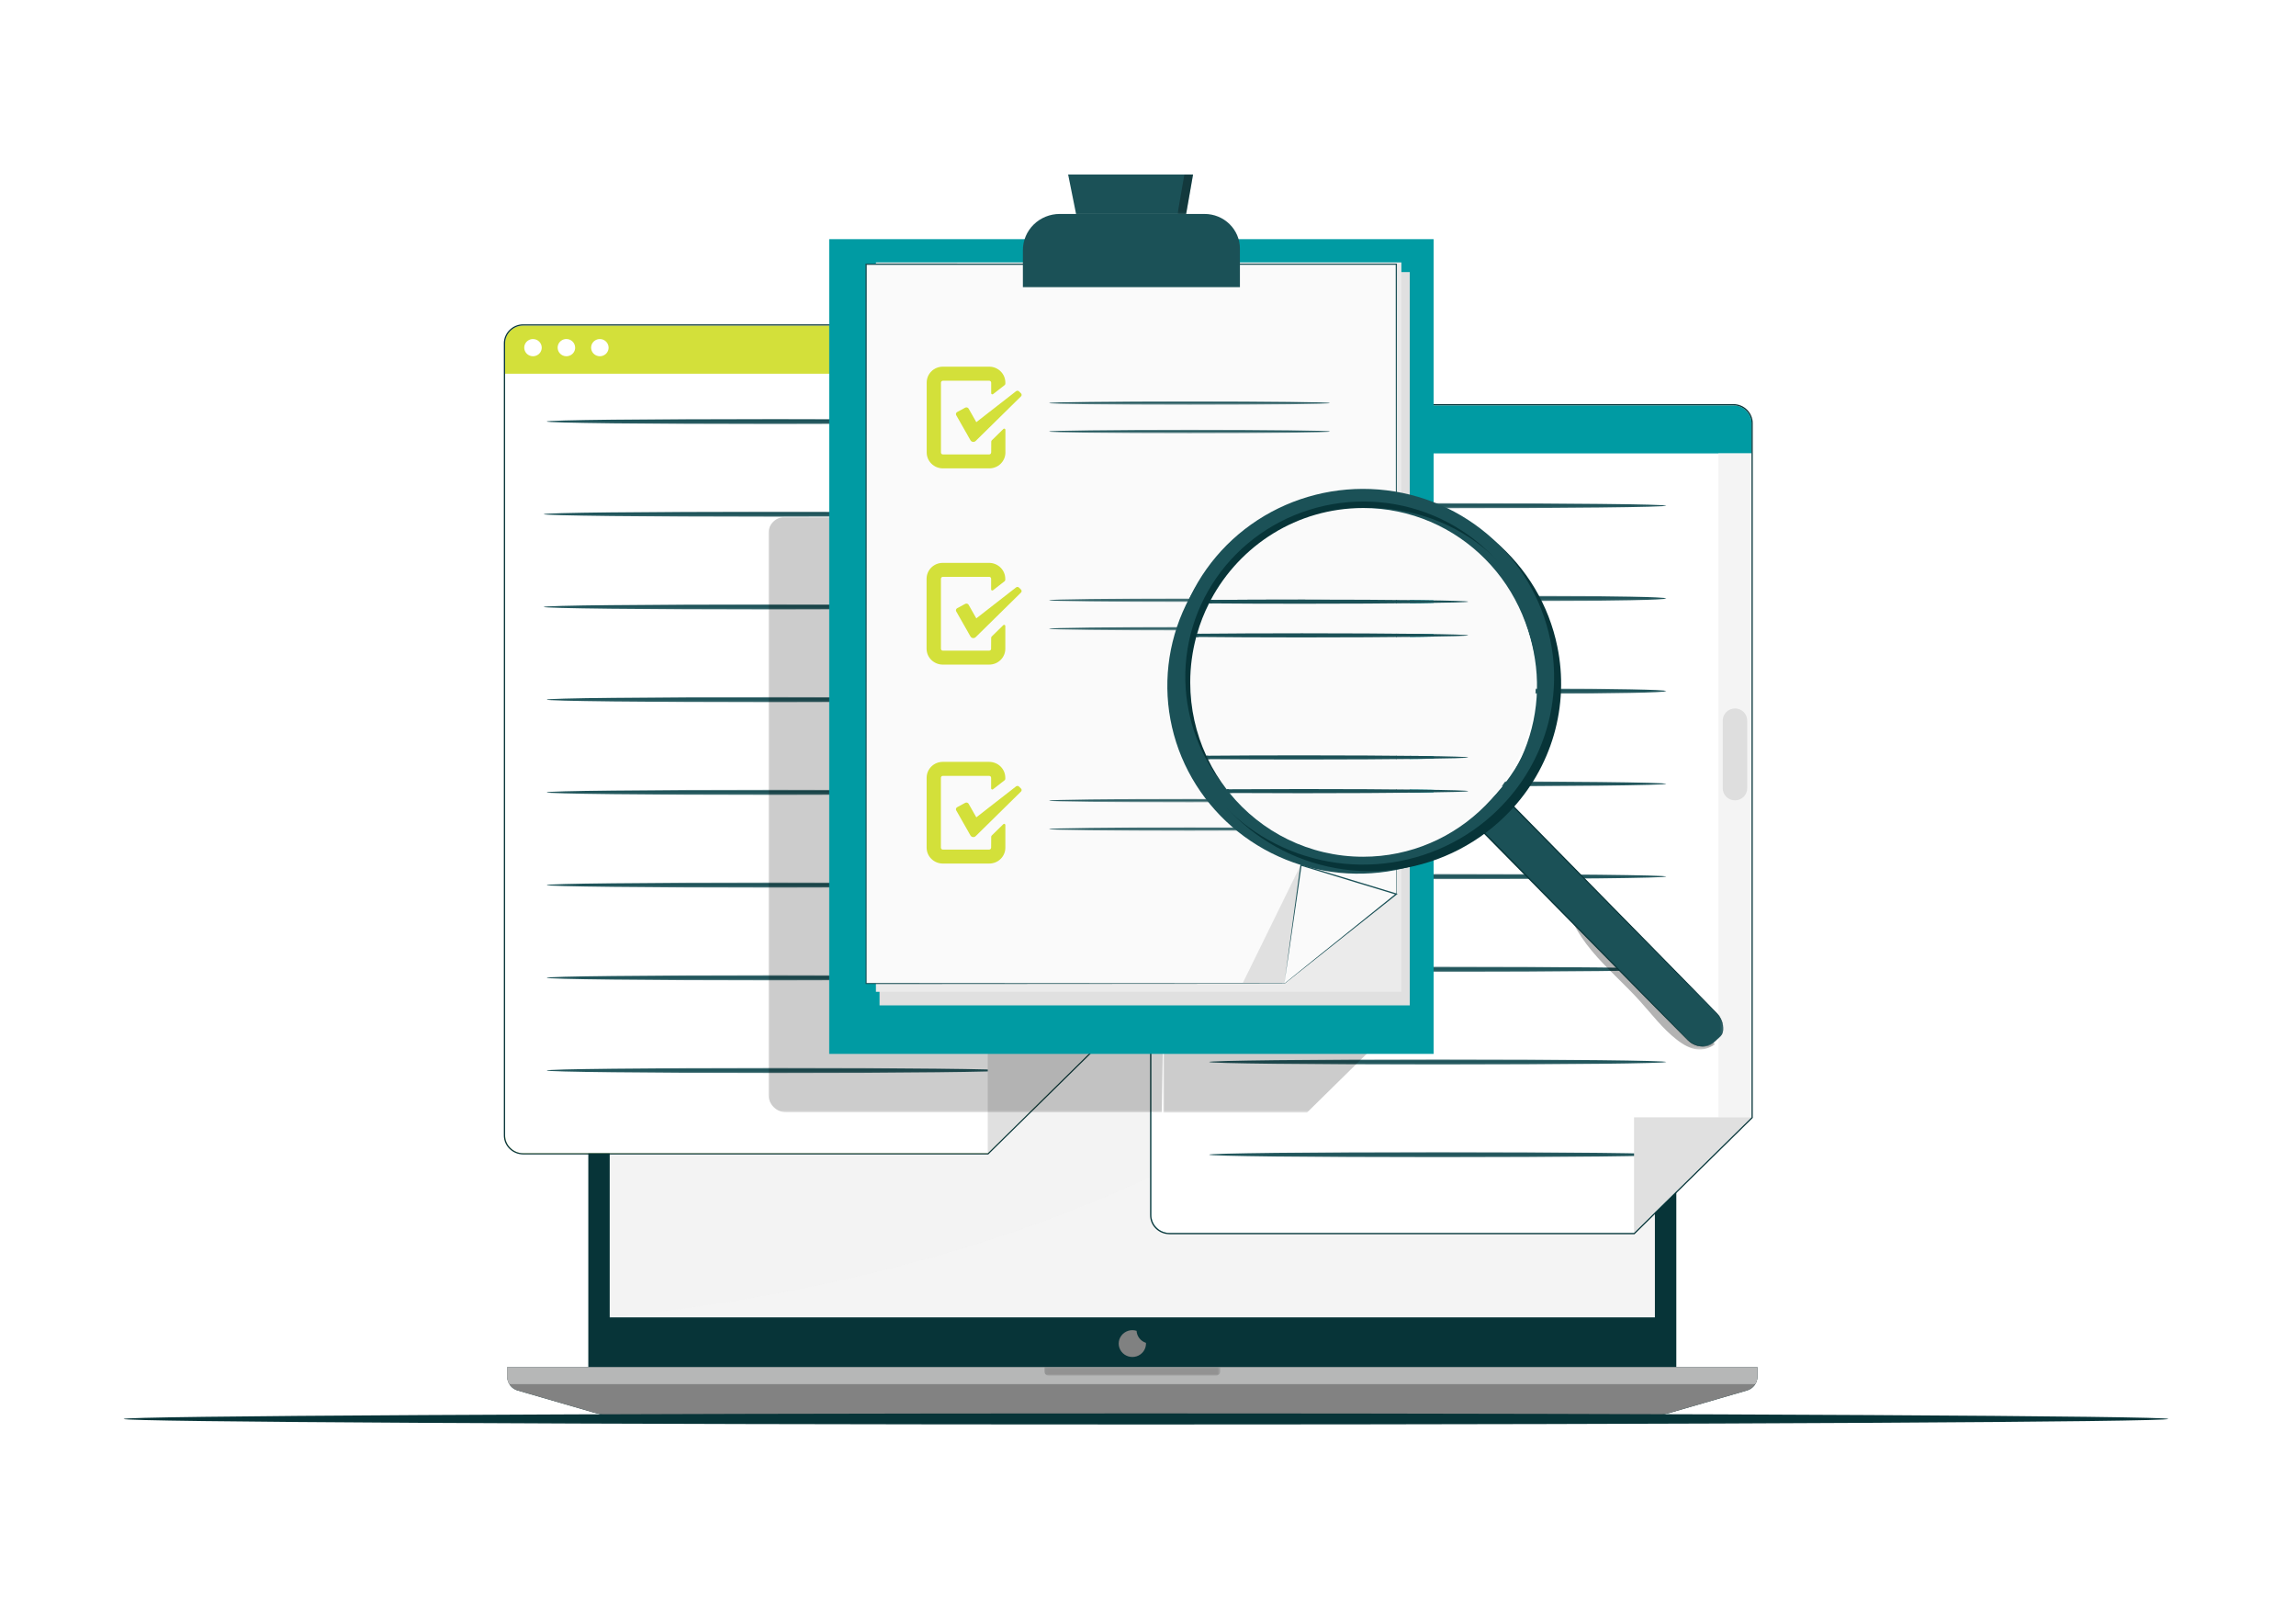 <?xml version="1.0" encoding="UTF-8"?><svg xmlns="http://www.w3.org/2000/svg" xmlns:xlink="http://www.w3.org/1999/xlink" id="Layer_1" viewBox="0 0 841.89 595.28"><defs><style>.cls-1{fill:#dedede;}.cls-1,.cls-2,.cls-3,.cls-4,.cls-5,.cls-6,.cls-7,.cls-8,.cls-9,.cls-10,.cls-11,.cls-12,.cls-13,.cls-14,.cls-15,.cls-16,.cls-17,.cls-18,.cls-19{stroke-width:0px;}.cls-2{fill:#d3e03a;}.cls-20{mask:url(#mask-22);}.cls-21{mask:url(#mask-23);}.cls-22{mask:url(#mask-24);}.cls-23{mask:url(#mask-25);}.cls-24{mask:url(#mask-15);}.cls-25{mask:url(#mask-17);}.cls-26{mask:url(#mask-18);}.cls-27{mask:url(#mask-14);}.cls-28{mask:url(#mask-13);}.cls-29{mask:url(#mask-19);}.cls-30{mask:url(#mask-12);}.cls-31{mask:url(#mask-20);}.cls-32{mask:url(#mask-21);}.cls-33{mask:url(#mask-11);}.cls-34{mask:url(#mask-16);}.cls-35{mask:url(#mask-10);}.cls-36{mask:url(#mask-27);}.cls-37{mask:url(#mask-28);}.cls-38{mask:url(#mask-29);}.cls-39{mask:url(#mask-26);}.cls-3{fill:#ebebeb;}.cls-4{fill:#1b5157;}.cls-40{mask:url(#mask);}.cls-5{fill:#fafafa;}.cls-6{fill:#e0e0e0;}.cls-7{fill:#073438;}.cls-8{fill:#f4f4f4;}.cls-9{fill:#b6b7b7;}.cls-10{fill:#000;}.cls-11{fill:#6ab8c0;}.cls-12{filter:url(#drop-shadow-1);}.cls-12,.cls-13{fill:#009ba3;}.cls-13{filter:url(#drop-shadow-3);}.cls-14{fill:#d3e03a;filter:url(#drop-shadow-2);}.cls-15{fill:#808181;}.cls-16{fill:#f2f2f2;}.cls-41{opacity:.2;}.cls-42{opacity:.3;}.cls-43{opacity:.7;}.cls-17{fill:#828282;}.cls-18{fill:#073438;}.cls-19{fill:#fff;}.cls-44{mask:url(#mask-3);}.cls-45{mask:url(#mask-2);}.cls-46{mask:url(#mask-5);}.cls-47{mask:url(#mask-4);}.cls-48{mask:url(#mask-1);}.cls-49{mask:url(#mask-7);}.cls-50{mask:url(#mask-6);}.cls-51{mask:url(#mask-8);}.cls-52{mask:url(#mask-9);}</style><mask id="mask" x="416.74" y="231.26" width="5.76" height="5.66" maskUnits="userSpaceOnUse"><g id="mask19_0_1"><path class="cls-19" d="M422.5,231.26h-5.75v5.66h5.75v-5.66Z"/></g></mask><mask id="mask-1" x="382.91" y="501.23" width="64.53" height="3.09" maskUnits="userSpaceOnUse"><g id="mask20_0_1"><path class="cls-19" d="M447.45,501.23h-64.51v3.09h64.51v-3.09Z"/></g></mask><mask id="mask-2" x="223.57" y="242.06" width="383.24" height="240.91" maskUnits="userSpaceOnUse"><g id="mask21_0_1"><path class="cls-19" d="M606.82,242.06H223.57v240.91h383.24v-240.91Z"/></g></mask><filter id="drop-shadow-1" filterUnits="userSpaceOnUse"/><mask id="mask-3" x="443.28" y="286.4" width="167.76" height="1.94" maskUnits="userSpaceOnUse"><g id="mask22_0_1"><path class="cls-19" d="M611.03,286.4h-167.75v1.94h167.75v-1.94Z"/></g></mask><mask id="mask-4" x="443.28" y="354.38" width="167.76" height="1.94" maskUnits="userSpaceOnUse"><g id="mask23_0_1"><path class="cls-19" d="M611.03,354.38h-167.75v1.94h167.75v-1.94Z"/></g></mask><mask id="mask-5" x="443.28" y="388.37" width="167.76" height="1.94" maskUnits="userSpaceOnUse"><g id="mask24_0_1"><path class="cls-19" d="M611.03,388.37h-167.75v1.94h167.75v-1.94Z"/></g></mask><mask id="mask-6" x="443.28" y="422.36" width="167.76" height="1.94" maskUnits="userSpaceOnUse"><g id="mask25_0_1"><path class="cls-19" d="M611.03,422.36h-167.75v1.94h167.75v-1.94Z"/></g></mask><mask id="mask-7" x="443.28" y="320.39" width="167.76" height="1.94" maskUnits="userSpaceOnUse"><g id="mask26_0_1"><path class="cls-19" d="M611.03,320.39h-167.75v1.94h167.75v-1.94Z"/></g></mask><mask id="mask-8" x="443.28" y="184.43" width="167.76" height="1.94" maskUnits="userSpaceOnUse"><g id="mask27_0_1"><path class="cls-19" d="M611.03,184.43h-167.75v1.94h167.75v-1.94Z"/></g></mask><mask id="mask-9" x="519.65" y="218.42" width="91.38" height="1.94" maskUnits="userSpaceOnUse"><g id="mask28_0_1"><path class="cls-19" d="M611.03,218.42h-91.38v1.94h91.38v-1.94Z"/></g></mask><mask id="mask-10" x="519.65" y="252.41" width="91.38" height="1.94" maskUnits="userSpaceOnUse"><g id="mask29_0_1"><path class="cls-19" d="M611.03,252.41h-91.38v1.94h91.38v-1.94Z"/></g></mask><filter id="drop-shadow-2" filterUnits="userSpaceOnUse"/><mask id="mask-11" x="200.38" y="255.53" width="167.75" height="1.94" maskUnits="userSpaceOnUse"><g id="mask31_0_1"><path class="cls-19" d="M368.13,255.53h-167.75v1.94h167.75v-1.94Z"/></g></mask><mask id="mask-12" x="200.37" y="323.51" width="167.76" height="1.94" maskUnits="userSpaceOnUse"><g id="mask32_0_1"><path class="cls-19" d="M368.13,323.51h-167.75v1.94h167.75v-1.94Z"/></g></mask><mask id="mask-13" x="200.37" y="357.5" width="167.76" height="1.94" maskUnits="userSpaceOnUse"><g id="mask33_0_1"><path class="cls-19" d="M368.13,357.5h-167.75v1.94h167.75v-1.94Z"/></g></mask><mask id="mask-14" x="200.37" y="391.49" width="167.76" height="1.94" maskUnits="userSpaceOnUse"><g id="mask34_0_1"><path class="cls-19" d="M368.13,391.49h-167.75v1.94h167.75v-1.94Z"/></g></mask><mask id="mask-15" x="200.37" y="289.52" width="167.76" height="1.94" maskUnits="userSpaceOnUse"><g id="mask35_0_1"><path class="cls-19" d="M368.13,289.52h-167.75v1.94h167.75v-1.94Z"/></g></mask><mask id="mask-16" x="200.37" y="153.56" width="167.76" height="1.94" maskUnits="userSpaceOnUse"><g id="mask36_0_1"><path class="cls-19" d="M368.13,153.56h-167.75v1.94h167.75v-1.94Z"/></g></mask><mask id="mask-17" x="199.25" y="187.54" width="168.89" height="1.95" maskUnits="userSpaceOnUse"><g id="mask37_0_1"><path class="cls-19" d="M368.12,187.55h-168.87v1.94h168.87v-1.94Z"/></g></mask><mask id="mask-18" x="199.25" y="221.54" width="168.89" height="1.94" maskUnits="userSpaceOnUse"><g id="mask38_0_1"><path class="cls-19" d="M368.12,221.54h-168.87v1.94h168.87v-1.94Z"/></g></mask><mask id="mask-19" x="426.54" y="165.57" width="85.22" height="242.32" maskUnits="userSpaceOnUse"><g id="mask30_0_1"><path class="cls-19" d="M511.76,165.57h-85.22v242.31h85.22v-242.31Z"/></g></mask><mask id="mask-20" x="281.78" y="189.55" width="147.78" height="218.27" maskUnits="userSpaceOnUse"><g id="mask39_0_1"><path class="cls-19" d="M429.56,189.57h-147.77v218.25h147.77v-218.25Z"/></g></mask><filter id="drop-shadow-3" filterUnits="userSpaceOnUse"/><mask id="mask-21" x="304.05" y="63.55" width="327.9" height="322.89" maskUnits="userSpaceOnUse"><g id="mask49_0_1"><path class="cls-19" d="M631.95,63.55h-327.9v322.89h327.9V63.55Z"/></g></mask><mask id="mask-22" x="384.62" y="292.87" width="103.08" height="1.29" maskUnits="userSpaceOnUse"><g id="mask50_0_1"><path class="cls-19" d="M487.7,292.87h-103.07v1.29h103.07v-1.29Z"/></g></mask><mask id="mask-23" x="384.62" y="303.32" width="103.08" height="1.29" maskUnits="userSpaceOnUse"><g id="mask51_0_1"><path class="cls-19" d="M487.7,303.32h-103.07v1.29h103.07v-1.29Z"/></g></mask><mask id="mask-24" x="384.62" y="219.42" width="103.08" height="1.29" maskUnits="userSpaceOnUse"><g id="mask52_0_1"><path class="cls-19" d="M487.7,219.42h-103.07v1.29h103.07v-1.29Z"/></g></mask><mask id="mask-25" x="384.62" y="229.86" width="103.08" height="1.29" maskUnits="userSpaceOnUse"><g id="mask53_0_1"><path class="cls-19" d="M487.7,229.86h-103.07v1.29h103.07v-1.29Z"/></g></mask><mask id="mask-26" x="431.77" y="63.97" width="5.71" height="14.47" maskUnits="userSpaceOnUse"><g id="mask54_0_1"><path class="cls-19" d="M437.47,63.97h-5.69v14.47h5.69v-14.47Z"/></g></mask><mask id="mask-27" x="384.62" y="147.12" width="103.08" height="1.29" maskUnits="userSpaceOnUse"><g id="mask55_0_1"><path class="cls-19" d="M487.7,147.12h-103.07v1.29h103.07v-1.29Z"/></g></mask><mask id="mask-28" x="384.62" y="157.55" width="103.08" height="1.3" maskUnits="userSpaceOnUse"><g id="mask56_0_1"><path class="cls-19" d="M487.7,157.56h-103.07v1.29h103.07v-1.29Z"/></g></mask><mask id="mask-29" x="573.43" y="326.09" width="55.49" height="58.69" maskUnits="userSpaceOnUse"><g id="mask57_0_1"><path class="cls-19" d="M628.92,326.09h-55.48v58.69h55.48v-58.69Z"/></g></mask></defs><path class="cls-18" d="M614.67,505.07H215.72V232.48c0-1.01.2-2.02.6-2.95.39-.94.97-1.79,1.7-2.5.73-.72,1.59-1.29,2.55-1.67s1.97-.59,3-.59h383.25c2.08,0,4.08.81,5.55,2.26,1.47,1.45,2.3,3.41,2.3,5.46v272.58Z"/><path class="cls-8" d="M606.82,242.06H223.57v240.91h383.24v-240.91Z"/><g class="cls-41"><g class="cls-40"><path class="cls-19" d="M422.51,234.09c0,.56-.17,1.11-.48,1.57-.32.47-.77.83-1.29,1.04-.53.21-1.11.27-1.66.16-.56-.11-1.07-.38-1.47-.78-.4-.4-.68-.9-.79-1.45-.11-.55-.05-1.12.16-1.64.22-.52.59-.96,1.06-1.27.47-.31,1.03-.48,1.6-.48.77,0,1.5.3,2.04.83.54.53.84,1.25.84,2Z"/></g></g><path class="cls-15" d="M416.75,487.9c-1.01-.32-2.09-.33-3.09,0-1,.32-1.88.95-2.5,1.79-.62.84-.96,1.85-.96,2.89s.34,2.05.96,2.89c.62.84,1.5,1.46,2.51,1.78,1.01.32,2.09.32,3.09,0,1.01-.32,1.88-.95,2.5-1.79.62-.84.95-1.85.95-2.89,0-.09-.02-.18-.03-.27-.96-.31-1.79-.89-2.4-1.68-.61-.78-.97-1.73-1.02-2.71"/><path class="cls-18" d="M644.4,501.23v3.55c0,1.12-.38,2.21-1.07,3.1-.68.9-1.64,1.55-2.73,1.88l-27.79,8.07c-3.45,1.01-7.03,1.52-10.63,1.52H228.2c-3.59,0-7.17-.51-10.61-1.52l-27.79-8.06c-1.09-.32-2.05-.98-2.73-1.88-.68-.9-1.06-1.98-1.06-3.1v-3.55h458.41Z"/><path class="cls-17" d="M644.4,501.23v3.55c0,1.12-.38,2.21-1.07,3.1-.68.9-1.64,1.55-2.73,1.88l-27.79,8.07c-3.45,1.01-7.03,1.52-10.63,1.52H228.2c-3.59,0-7.17-.51-10.61-1.52l-27.79-8.06c-1.09-.32-2.05-.98-2.73-1.88-.68-.9-1.06-1.98-1.06-3.1v-3.55h458.41Z"/><path class="cls-9" d="M644.4,501.23v3.55c0,.94-.26,1.86-.75,2.66H186.73c-.49-.8-.75-1.72-.75-2.66v-3.55h458.42Z"/><g class="cls-41"><g class="cls-48"><path class="cls-10" d="M447.43,501.23v1.56c0,.2-.04.4-.12.59-.08.19-.19.35-.34.5-.15.14-.32.26-.51.33-.19.08-.39.12-.6.12h-61.37c-.42,0-.82-.16-1.11-.45-.3-.29-.47-.68-.47-1.09v-1.56h64.52Z"/></g></g><g class="cls-43"><g class="cls-45"><path class="cls-16" d="M606.82,242.06s-52.99,206.91-383.24,240.91v-240.91h383.24Z"/></g></g><path class="cls-12" d="M642.26,155.14v254.51l-43.09,42.38h-170.35c-1.76,0-3.45-.69-4.7-1.91-1.25-1.22-1.95-2.89-1.95-4.62V155.14c0-1.73.7-3.39,1.95-4.62,1.25-1.23,2.94-1.91,4.7-1.91h206.79c1.76,0,3.45.69,4.69,1.92,1.25,1.22,1.95,2.88,1.95,4.61"/><path class="cls-19" d="M642.26,166.22v243.41l-43.09,42.38h-170.35c-1.76,0-3.45-.69-4.7-1.91-1.25-1.22-1.95-2.89-1.95-4.62V166.22h220.09Z"/><path class="cls-1" d="M462.3,156.68c0,.62-.19,1.23-.54,1.75-.35.52-.85.92-1.44,1.16-.59.24-1.23.3-1.85.18-.62-.12-1.19-.42-1.64-.86-.45-.44-.75-1-.88-1.62-.12-.61-.06-1.25.18-1.82.24-.58.65-1.07,1.18-1.42.53-.35,1.15-.53,1.78-.53.85,0,1.67.33,2.27.93.6.59.94,1.4.94,2.23Z"/><path class="cls-1" d="M450.04,156.68c0,.62-.19,1.24-.54,1.75-.35.52-.85.92-1.44,1.16-.59.24-1.23.3-1.86.18-.62-.12-1.19-.42-1.64-.86-.45-.44-.76-1-.88-1.62-.12-.61-.06-1.25.18-1.83.24-.58.65-1.07,1.18-1.42.53-.35,1.15-.53,1.78-.53.85,0,1.67.33,2.27.93.6.59.94,1.4.94,2.23Z"/><path class="cls-1" d="M437.78,156.68c0,.62-.19,1.23-.54,1.75-.35.52-.85.92-1.44,1.16-.59.24-1.23.3-1.85.18-.62-.12-1.19-.42-1.64-.86-.45-.44-.75-1-.88-1.62-.12-.61-.06-1.25.18-1.82.24-.58.65-1.07,1.18-1.42.53-.35,1.15-.53,1.78-.53.85,0,1.67.33,2.27.93.6.59.94,1.4.94,2.23Z"/><path class="cls-8" d="M642.26,166.24h-12.17v243.39h12.17v-243.39Z"/><path class="cls-1" d="M636.18,293.42c-1.19,0-2.33-.46-3.17-1.29-.84-.83-1.31-1.95-1.31-3.12v-24.86c0-1.17.47-2.29,1.31-3.12.84-.83,1.98-1.29,3.17-1.29s2.33.46,3.17,1.29c.84.83,1.31,1.95,1.31,3.12v24.86c0,1.17-.47,2.29-1.31,3.12-.84.83-1.98,1.29-3.17,1.29Z"/><path class="cls-11" d="M449.19,215.79c1.12-1.92,2.48-3.7,4.05-5.29h.22c2.4,1.44,4.96,2.59,7.64,3.42h.11l-.11.11c-.25.57-.48,1.15-.71,1.74h1.35c.18-.44.36-.88.56-1.31l.11-.11h.11c3.17.84,6.43,1.31,9.72,1.4h.11v.02h1.2v-.02h.11c3.28-.09,6.55-.56,9.72-1.4h.22v.11c.19.43.37.87.54,1.31h1.27c-.22-.59-.47-1.17-.72-1.74l-.11-.11h.11c2.67-.85,5.24-2,7.64-3.42h.22c1.55,1.6,2.89,3.38,4.01,5.29h1.23c-1.18-2.16-2.65-4.15-4.38-5.93l-.98-.97c-4.95-4.7-11.47-7.45-18.35-7.73h-2.51c-6.85.37-13.35,3.11-18.35,7.73l-.98.96c-1.72,1.78-3.19,3.77-4.38,5.93h1.32ZM476.28,202.56c5.68.72,10.98,3.16,15.19,6.98l.22.11-.22.11c-2.28,1.4-4.74,2.48-7.31,3.22h-.11v-.11c-1.9-3.85-4.57-7.29-7.86-10.1l-.32-.31.42.1ZM473.55,202.45h.22c3.86,2.81,6.97,6.49,9.06,10.74l.11.11h-.22c-3,.76-6.08,1.19-9.17,1.29v-12.14ZM472.02,202.34h.32v12.14h-.11c-3.1-.1-6.17-.53-9.17-1.29h-.22l.11-.11c2.09-4.25,5.2-7.93,9.06-10.74M454.32,209.54c4.18-3.86,9.5-6.31,15.19-6.98l.65-.11-.32.31c-3.32,2.78-6,6.22-7.86,10.1l-.11.11h-.11c-2.54-.83-4.99-1.91-7.31-3.22l-.22-.11.09-.1Z"/><path class="cls-11" d="M496.55,242.88c-1.11,1.89-2.45,3.64-4,5.21l-.11.11-.11-.11c-2.4-1.44-4.97-2.59-7.64-3.42h-.11l.11-.11c.24-.55.47-1.11.68-1.67h-1.46c-.17.41-.34.83-.53,1.24v.11h-.11c-2.89-.77-5.87-1.22-8.86-1.35h-2.16v.06h-.11c-3.28.09-6.55.56-9.72,1.4h-.11v-.11c-.2-.44-.39-.89-.57-1.34h-1.32c.22.57.45,1.12.69,1.67l.11.1h-.11c-2.67.86-5.23,2-7.64,3.42l-.11.11-.11-.11c-1.55-1.57-2.89-3.32-4-5.21h-1.32c1.17,2.13,2.63,4.1,4.33,5.86l.98.96c5.01,4.66,11.56,7.41,18.45,7.73h1.2c.22,0,.44-.11.77-.11h.54c6.85-.37,13.35-3.11,18.35-7.73l.98-.97c1.67-1.73,3.12-3.66,4.29-5.75h-1.29ZM469.4,256.05c-5.68-.72-10.98-3.16-15.19-6.98l-.11-.11.22-.11c2.27-1.4,4.74-2.48,7.31-3.22h.11v.11c1.9,3.85,4.57,7.29,7.86,10.09l.22.31-.43-.09ZM472.13,256.15h-.22c-3.86-2.81-6.97-6.49-9.06-10.74l-.11-.11h.22c3-.76,6.08-1.19,9.17-1.29v12.14ZM473.66,256.26h-.32v-12.14h.11c3.1.1,6.17.53,9.17,1.29h.22l-.11.11c-2.09,4.25-5.2,7.93-9.06,10.74M491.47,249.06c-4.18,3.86-9.5,6.31-15.19,6.98l-.44.11.32-.31c3.32-2.78,6-6.22,7.86-10.09v-.11h.11c2.54.83,4.99,1.91,7.31,3.22l.11.11-.09.09Z"/><path class="cls-11" d="M460.5,222.3h-3.55v14.15h3.55v-14.15Z"/><path class="cls-11" d="M468.98,236.76c-.9.02-1.8-.1-2.67-.34-.7-.2-1.34-.53-1.9-.99-.5-.42-.89-.95-1.12-1.56-.25-.65-.35-1.34-.32-2.03l3.27-.71c0,.56.15,1.11.42,1.6.24.4.6.71,1.03.9.46.2.96.3,1.46.29.39,0,.78-.05,1.16-.16.3-.09.57-.24.79-.45.09-.09.17-.19.22-.31.05-.12.08-.24.08-.37,0-.16-.03-.32-.1-.46-.07-.14-.17-.27-.3-.37-.32-.26-.69-.45-1.08-.57-.46-.16-.98-.31-1.56-.47s-1.25-.36-1.86-.57c-.59-.2-1.16-.46-1.69-.78-.5-.31-.92-.73-1.23-1.22-.33-.57-.49-1.21-.47-1.87-.03-.83.22-1.65.71-2.34.5-.66,1.18-1.17,1.96-1.47,1.91-.69,4.01-.67,5.9.07.84.34,1.55.92,2.05,1.66.5.8.7,1.75.57,2.68l-3.23.52c.02-.38-.02-.77-.13-1.14-.09-.31-.25-.6-.47-.84-.22-.23-.49-.41-.79-.52-.36-.13-.75-.19-1.14-.18-.38-.01-.76.05-1.12.17-.27.09-.5.25-.68.47-.15.2-.23.44-.23.69,0,.14.03.28.09.41.06.13.15.24.26.34.3.24.64.41,1,.53.44.15.95.31,1.55.46.6.15,1.27.36,1.9.57.62.2,1.21.47,1.76.81.53.33.97.77,1.29,1.3.35.61.52,1.31.49,2.02.03.85-.24,1.68-.75,2.36-.54.66-1.26,1.15-2.07,1.42-.98.33-2.01.49-3.04.47"/><path class="cls-11" d="M483.45,236.76c-.94.01-1.87-.15-2.75-.47-.79-.3-1.5-.78-2.07-1.39-.59-.66-1.03-1.45-1.29-2.29-.31-1.02-.47-2.09-.45-3.15-.05-1.44.24-2.86.84-4.17.51-1.04,1.33-1.9,2.35-2.46,1.08-.56,2.28-.84,3.5-.82.93-.01,1.86.14,2.74.46.79.3,1.49.77,2.06,1.38.6.67,1.04,1.45,1.3,2.31.32,1.04.47,2.12.45,3.21.02,1.1-.14,2.19-.47,3.24-.27.86-.73,1.65-1.34,2.32-.59.62-1.31,1.09-2.11,1.39-.88.32-1.8.47-2.74.46M483.59,233.91c.58.02,1.15-.15,1.62-.48.46-.38.79-.89.95-1.46.23-.8.34-1.63.32-2.46.03-.88-.09-1.75-.34-2.6-.17-.6-.52-1.15-1-1.56-.48-.36-1.07-.55-1.67-.53-.58-.02-1.15.16-1.61.5-.47.39-.82.92-.98,1.51-.23.82-.34,1.66-.32,2.51,0,.67.05,1.34.19,1.99.1.51.29.99.57,1.43.23.36.56.65.95.85.41.2.87.29,1.33.28"/><g class="cls-44"><path class="cls-4" d="M611.03,287.37c0,.52-37.55.97-83.88.97s-83.88-.45-83.88-.97,37.55-.97,83.88-.97,83.88.44,83.88.97Z"/></g><g class="cls-47"><path class="cls-4" d="M611.03,355.35c0,.52-37.55.97-83.88.97s-83.88-.45-83.88-.97,37.55-.97,83.88-.97,83.88.44,83.88.97"/></g><g class="cls-46"><path class="cls-4" d="M611.03,389.34c0,.52-37.55.97-83.88.97s-83.88-.45-83.88-.97,37.55-.97,83.88-.97,83.88.44,83.88.97Z"/></g><g class="cls-50"><path class="cls-4" d="M611.03,423.33c0,.52-37.55.97-83.88.97s-83.88-.45-83.88-.97,37.55-.97,83.88-.97,83.88.44,83.88.97Z"/></g><g class="cls-49"><path class="cls-4" d="M611.03,321.36c0,.52-37.55.97-83.88.97s-83.88-.45-83.88-.97,37.55-.97,83.88-.97,83.88.44,83.88.97Z"/></g><g class="cls-51"><path class="cls-4" d="M611.03,185.4c0,.52-37.55.97-83.88.97s-83.88-.45-83.88-.97,37.55-.97,83.88-.97,83.88.44,83.88.97Z"/></g><g class="cls-52"><path class="cls-4" d="M611.03,219.4c0,.52-20.45.97-45.69.97s-45.69-.45-45.69-.97,20.45-.97,45.69-.97,45.69.44,45.69.97Z"/></g><g class="cls-35"><path class="cls-4" d="M611.03,253.37c0,.52-20.45.97-45.69.97s-45.69-.45-45.69-.97,20.45-.97,45.69-.97,45.69.44,45.69.97Z"/></g><path class="cls-6" d="M642.26,409.63l-43.09,42.38v-42.38h43.09Z"/><path class="cls-14" d="M405.29,125.9v254.51l-43.09,42.37h-170.35c-1.76,0-3.45-.69-4.7-1.91s-1.95-2.89-1.95-4.62V125.9c0-1.73.7-3.39,1.95-4.62,1.25-1.23,2.94-1.91,4.7-1.91h206.79c1.76,0,3.45.7,4.69,1.92,1.25,1.22,1.95,2.88,1.95,4.61"/><path class="cls-19" d="M405.29,137.02v243.39l-43.09,42.38h-170.34c-1.76,0-3.45-.69-4.7-1.91-1.25-1.22-1.95-2.89-1.95-4.62V137.02h220.08Z"/><path class="cls-19" d="M223.16,127.45c0,.62-.19,1.23-.54,1.75-.35.52-.85.92-1.44,1.16-.59.24-1.23.3-1.85.18-.62-.12-1.19-.42-1.64-.86-.45-.44-.75-1-.88-1.61-.12-.61-.06-1.25.18-1.82.24-.58.65-1.07,1.18-1.42.53-.35,1.15-.53,1.78-.53.85,0,1.67.33,2.27.93.6.59.94,1.4.94,2.23Z"/><path class="cls-19" d="M210.9,127.45c0,.62-.19,1.24-.54,1.75-.35.52-.85.92-1.44,1.16-.59.24-1.23.3-1.86.18-.62-.12-1.19-.42-1.64-.86-.45-.44-.75-1-.88-1.62-.12-.61-.06-1.25.18-1.82.24-.58.65-1.07,1.18-1.42.53-.35,1.15-.53,1.78-.53.85,0,1.67.33,2.27.93.6.59.94,1.4.94,2.23Z"/><path class="cls-19" d="M198.64,127.45c0,.62-.19,1.23-.54,1.75s-.85.92-1.44,1.16c-.59.24-1.23.3-1.85.18-.62-.12-1.19-.42-1.64-.86-.45-.44-.75-1-.88-1.61-.12-.61-.06-1.25.18-1.82.24-.58.65-1.07,1.18-1.42.53-.35,1.15-.53,1.78-.53.85,0,1.67.33,2.27.93.6.59.94,1.4.94,2.23Z"/><path class="cls-8" d="M405.28,137.02h-12.17v243.39h12.17v-243.39Z"/><path class="cls-1" d="M399.2,363.75c-1.19,0-2.33-.46-3.17-1.29-.84-.83-1.32-1.95-1.32-3.12v-24.86c0-1.17.47-2.29,1.32-3.12.84-.83,1.98-1.29,3.17-1.29s2.33.46,3.17,1.29c.84.83,1.31,1.95,1.31,3.12v24.86c0,1.17-.47,2.29-1.31,3.12-.84.83-1.98,1.29-3.17,1.29Z"/><g class="cls-33"><path class="cls-4" d="M368.13,256.5c0,.52-37.55.97-83.88.97s-83.87-.45-83.87-.97,37.55-.97,83.88-.97,83.87.44,83.87.97Z"/></g><g class="cls-30"><path class="cls-4" d="M368.13,324.48c0,.52-37.55.97-83.88.97s-83.88-.45-83.88-.97,37.55-.97,83.88-.97,83.88.44,83.88.97Z"/></g><g class="cls-28"><path class="cls-4" d="M368.13,358.47c0,.52-37.55.97-83.88.97s-83.88-.45-83.88-.97,37.55-.97,83.88-.97,83.88.44,83.88.97Z"/></g><g class="cls-27"><path class="cls-4" d="M368.13,392.46c0,.52-37.55.96-83.88.96s-83.88-.45-83.88-.96,37.55-.97,83.88-.97,83.88.43,83.88.97Z"/></g><g class="cls-24"><path class="cls-4" d="M368.13,290.49c0,.52-37.55.97-83.88.97s-83.88-.45-83.88-.97,37.55-.97,83.88-.97,83.88.44,83.88.97Z"/></g><g class="cls-34"><path class="cls-4" d="M368.12,154.53c0,.52-37.55.97-83.88.97s-83.88-.45-83.88-.97,37.55-.97,83.88-.97,83.88.44,83.88.97Z"/></g><g class="cls-25"><path class="cls-4" d="M368.14,188.51c0,.52-37.79.97-84.44.97s-84.43-.45-84.43-.97,37.8-.97,84.43-.97,84.44.44,84.44.97Z"/></g><g class="cls-26"><path class="cls-4" d="M368.14,222.51c0,.52-37.79.97-84.44.97s-84.43-.45-84.43-.97,37.8-.97,84.43-.97,84.44.44,84.44.97Z"/></g><path class="cls-6" d="M405.28,380.41l-43.09,42.38v-42.38h43.09Z"/><path class="cls-7" d="M795.07,520.21c0,1.09-167.85,2.03-374.85,2.03s-374.88-.93-374.88-2.03,167.82-2.03,374.88-2.03,374.85.93,374.85,2.03Z"/><path class="cls-18" d="M635.6,148.6c1.77.02,3.46.7,4.69,1.93,1.25,1.21,1.96,2.87,1.96,4.61v254.52l-43.09,42.38h-170.36c-1.75,0-3.45-.7-4.69-1.93-1.25-1.21-1.95-2.87-1.95-4.62v-78.22h59.41l43.09-42.38v-176.29h110.94M635.6,148.15h-111.39v176.55l-42.83,42.12h-59.67v78.67c0,1.88.74,3.64,2.08,4.94,1.32,1.3,3.15,2.05,5.01,2.05h170.54l.13-.13,43.09-42.38.13-.13v-254.71c0-1.83-.77-3.63-2.1-4.93-1.3-1.3-3.08-2.03-5-2.05h0Z"/><path class="cls-18" d="M304.57,119.36v241.37c0,1.73.71,3.39,1.95,4.62,1.25,1.21,2.95,1.91,4.71,1.91h94.07v13.16l-43.09,42.38h-170.36c-1.77,0-3.45-.7-4.69-1.93-1.25-1.21-1.95-2.87-1.95-4.62V125.89c0-1.73.7-3.39,1.95-4.61,1.25-1.23,2.93-1.93,4.69-1.93h112.72M305.01,118.91h-113.17c-1.88,0-3.66.73-5.01,2.06-1.32,1.28-2.08,3.08-2.08,4.92v290.35c0,1.88.74,3.64,2.08,4.94,1.34,1.32,3.12,2.05,5.01,2.05h170.54l.13-.13,43.09-42.38.13-.13v-13.79h-94.52c-1.63,0-3.23-.65-4.4-1.78-1.15-1.15-1.81-2.72-1.81-4.3V118.91h0Z"/><path class="cls-6" d="M524.66,324.87l-43.09,42.38v-42.38h43.09Z"/><g class="cls-41"><g class="cls-29"><path class="cls-10" d="M511.76,165.57v210.33l-32.52,31.99h-52.7v-235.78c0-1.73.7-3.39,1.95-4.62,1.25-1.23,2.94-1.91,4.7-1.91h78.57Z"/></g></g><g class="cls-41"><g class="cls-31"><path class="cls-10" d="M429.56,196.11l-3.58,211.71h-137.56c-1.76,0-3.45-.69-4.7-1.91s-1.95-2.89-1.95-4.62v-205.83c0-1.57.63-3.07,1.76-4.18,1.13-1.11,2.66-1.73,4.25-1.73h135.12c1.76,0,3.45.69,4.7,1.91,1.25,1.23,1.95,2.89,1.95,4.62"/></g></g><path class="cls-13" d="M304.05,87.68h221.62v298.69h-221.62V87.68Z"/><path class="cls-6" d="M516.92,368.6h-194.41V99.75h194.41v268.84h0Z"/><path class="cls-3" d="M513.85,363.61h-192.67V96.2h192.67v267.42h0Z"/><path class="cls-5" d="M493.14,342.8l-22.19,17.77h-153.36V96.87h194.41v230.89l-18.86,15.04Z"/><g class="cls-32"><path class="cls-4" d="M493.14,342.8s.39-.33,1.19-.97l3.56-2.86,14.06-11.28-.03.06c-.02-37.93-.07-122.2-.14-230.89l.22.21-192.72.03h-1.7l.24-.23c-.02,99.14-.03,190.59-.05,263.71l-.19-.19,153.37.11-.05.02,16.66-13.3,4.18-3.32c.93-.74,1.4-1.1,1.4-1.1,0,0-.45.38-1.37,1.13l-4.15,3.35-16.61,13.35-.02.02h-.03l-153.37.11h-.19v-.19c-.01-73.11-.03-164.56-.05-263.71v-.23h1.93l192.72.02h.22v.21c-.07,108.69-.12,192.96-.14,230.89v.03l-.03.02-14.12,11.2-3.58,2.83c-.8.63-1.21.93-1.21.93"/><path class="cls-4" d="M454.64,105.27h-79.57v-13.56c0-3.52,1.42-6.89,3.95-9.38,2.53-2.49,5.96-3.89,9.54-3.89h53.15c3.43,0,6.72,1.34,9.15,3.73,2.43,2.39,3.79,5.62,3.79,9v14.1Z"/><path class="cls-4" d="M394.57,78.45l-2.91-14.47h45.81l-2.54,14.47h-40.36Z"/><g class="cls-20"><path class="cls-4" d="M487.7,293.52c0,.34-23.07.64-51.54.64s-51.54-.3-51.54-.64,23.07-.65,51.54-.65,51.54.29,51.54.65Z"/></g><g class="cls-21"><path class="cls-4" d="M487.7,303.96c0,.35-23.07.64-51.54.64s-51.54-.3-51.54-.64,23.07-.65,51.54-.65,51.54.29,51.54.65Z"/></g><g class="cls-22"><path class="cls-4" d="M487.7,220.06c0,.35-23.07.64-51.54.64s-51.54-.3-51.54-.64,23.07-.64,51.54-.64,51.54.29,51.54.64Z"/></g><g class="cls-23"><path class="cls-4" d="M487.7,230.5c0,.35-23.07.64-51.54.64s-51.54-.3-51.54-.64,23.07-.64,51.54-.64,51.54.29,51.54.64Z"/></g><path class="cls-6" d="M477.05,316.91l-21.32,43.41h15.21l6.11-43.41Z"/><path class="cls-5" d="M470.95,360.57l6.1-43.41,34.95,10.61-41.05,32.8Z"/><path class="cls-4" d="M470.95,360.58l11.75-9.51,29.15-23.47.08.4-13.49-4.09-21.46-6.53.29-.18-4.51,31.09c-1.1,7.47-1.66,11.32-1.82,12.29,0-.06,0-.13.02-.19.02-.15.05-.35.08-.6.07-.56.18-1.35.32-2.36.28-2.1.69-5.13,1.2-8.95l4.27-31.34.04-.26.25.08,21.46,6.5,13.49,4.1.42.13-.34.27-29.5,23.41-8.62,6.81-2.3,1.81-.59.47c-.13.1-.19.15-.19.14"/><g class="cls-42"><g class="cls-39"><path class="cls-10" d="M434.29,63.97l-2.53,14.47h3.15l2.55-14.47h-4"/></g></g><g class="cls-36"><path class="cls-4" d="M487.7,147.77c0,.35-23.07.64-51.54.64s-51.54-.3-51.54-.64,23.07-.64,51.54-.64,51.54.29,51.54.64Z"/></g><g class="cls-37"><path class="cls-4" d="M487.7,158.21c0,.35-23.07.64-51.54.64s-51.54-.3-51.54-.64,23.07-.65,51.54-.65,51.54.29,51.54.64"/></g><path class="cls-2" d="M358,154.79l-2.81-4.95c-.11-.21-.31-.38-.55-.45-.23-.07-.49-.05-.71.06l-.05.03-2.92,1.58c-.2.11-.34.29-.41.51-.06.21-.04.45.07.64l4.34,7.63.86,1.53c.08.14.18.26.3.36.13.1.27.18.42.22.15.05.32.06.48.05.16-.02.32-.06.46-.14.11-.06.21-.13.3-.22l1.25-1.23,15.35-15.1c.15-.15.23-.34.23-.55s-.08-.4-.23-.55l-.75-.74c-.14-.13-.32-.21-.52-.22-.19,0-.38.05-.54.17l-14.58,11.35Z"/><path class="cls-2" d="M363.42,165.9c0,.09-.02.18-.05.27-.04.08-.09.16-.15.23-.07.07-.14.12-.23.15-.09.04-.18.05-.27.05h-16.99c-.09,0-.19-.02-.27-.05-.09-.04-.16-.09-.23-.15-.07-.07-.12-.14-.15-.23-.04-.08-.05-.18-.05-.27v-25.62c0-.19.08-.36.21-.49.13-.13.31-.21.5-.21h16.99c.19,0,.37.07.5.21.13.13.21.31.21.49v3.89c0,.08.02.16.07.22.04.07.1.12.18.15.07.03.15.05.23.04s.16-.04.22-.09l4.25-3.31c.08-.06.14-.14.18-.23.04-.09.07-.19.07-.29v-.36c0-.77-.14-1.53-.44-2.24-.29-.71-.73-1.36-1.28-1.9-.55-.55-1.2-.98-1.92-1.28-.72-.3-1.49-.45-2.27-.45h-16.99c-.78,0-1.55.14-2.27.43-.72.29-1.37.72-1.92,1.25-.55.54-.99,1.18-1.29,1.88-.3.71-.45,1.46-.46,2.23v25.65c0,1.55.62,3.03,1.74,4.13s2.62,1.71,4.2,1.71h17.02c.78,0,1.54-.15,2.26-.44.72-.29,1.37-.72,1.91-1.26.55-.54.98-1.18,1.28-1.88.3-.7.45-1.46.45-2.22v-8.34c0-.06-.01-.11-.04-.16-.02-.05-.05-.1-.1-.14-.04-.04-.09-.07-.14-.09-.05-.02-.11-.03-.17-.03-.1,0-.21.04-.28.11l-4.27,4.18c-.06.06-.11.13-.14.21-.03.08-.05.17-.05.25l-.03,3.96Z"/><path class="cls-2" d="M358,226.72l-2.81-4.95c-.11-.21-.31-.38-.55-.45-.23-.07-.49-.05-.71.06l-.05.03-2.92,1.58c-.2.11-.34.29-.41.51-.06.22-.04.45.07.64l4.34,7.63.86,1.53c.08.14.18.26.3.36.13.1.27.18.42.22.15.05.32.06.48.05.16-.02.32-.06.46-.14.11-.06.21-.13.3-.22l1.25-1.23,15.35-15.1c.15-.15.23-.34.23-.55s-.08-.4-.23-.55l-.75-.74c-.14-.13-.32-.21-.52-.22-.19,0-.38.05-.54.17l-14.58,11.35Z"/><path class="cls-2" d="M363.42,237.83c0,.09-.02.19-.05.27-.04.09-.09.16-.15.23-.07.07-.14.12-.23.15-.09.04-.18.05-.28.05h-16.99c-.09,0-.19-.02-.27-.05-.09-.04-.16-.09-.23-.15-.07-.07-.12-.14-.15-.23-.04-.08-.05-.18-.05-.27v-25.64c0-.09.01-.19.05-.27.04-.09.09-.17.15-.23.07-.07.14-.12.23-.16.09-.04.18-.05.28-.05h16.99c.09,0,.19.02.27.05.09.04.16.09.23.15.07.07.12.14.15.23.04.08.05.18.05.27v3.89c0,.06,0,.11.03.16.02.05.05.1.09.14.04.04.09.07.14.09.05.02.11.03.16.03.1,0,.19-.03.27-.09l4.25-3.31c.08-.06.14-.14.18-.23.05-.09.07-.19.07-.29v-.36c0-.77-.15-1.53-.45-2.23-.29-.71-.73-1.35-1.28-1.9-.55-.54-1.2-.97-1.92-1.27-.72-.3-1.49-.45-2.27-.45h-16.99c-.78,0-1.55.14-2.27.43-.72.29-1.37.72-1.92,1.26-.55.54-.99,1.18-1.29,1.88-.3.71-.45,1.46-.46,2.23v25.65c0,1.55.62,3.03,1.74,4.13,1.11,1.09,2.62,1.71,4.2,1.71h17.02c.78,0,1.54-.15,2.26-.44.72-.29,1.37-.72,1.92-1.26s.98-1.18,1.28-1.89c.3-.71.45-1.46.45-2.23v-8.34c0-.11-.05-.22-.14-.3-.08-.08-.19-.12-.31-.12-.1,0-.21.04-.28.11l-4.27,4.18c-.06.06-.11.13-.14.21-.04.08-.05.17-.05.25l-.03,3.97Z"/><path class="cls-2" d="M358,299.66l-2.81-4.95c-.11-.22-.31-.38-.55-.45-.23-.07-.49-.05-.71.06l-.05.03-2.92,1.59c-.2.11-.34.29-.41.51-.06.22-.04.45.07.64l4.34,7.63.86,1.53c.08.14.18.26.3.36.13.1.27.18.42.22.15.05.32.06.48.05.16-.01.32-.06.46-.14.11-.06.21-.13.3-.22l1.25-1.23,15.35-15.1c.15-.14.23-.34.23-.55s-.08-.4-.23-.55l-.75-.74c-.14-.13-.32-.21-.52-.22-.19,0-.38.05-.54.17l-14.58,11.35Z"/><path class="cls-2" d="M363.42,310.77c0,.19-.08.36-.21.49-.13.13-.31.21-.5.21h-16.99c-.19,0-.37-.07-.5-.21-.13-.13-.21-.31-.21-.49v-25.62c0-.09.02-.19.05-.27.04-.09.09-.17.15-.23.07-.07.14-.12.23-.15.09-.04.18-.05.28-.05h16.99c.19,0,.37.07.5.2.13.13.21.31.21.5v3.89c0,.08.02.16.07.22s.1.12.18.15c.07.04.15.05.23.04.08,0,.16-.04.22-.09l4.25-3.31c.08-.06.14-.14.18-.23.04-.09.07-.19.07-.29v-.36c0-.77-.15-1.53-.44-2.24-.3-.71-.73-1.35-1.28-1.9-.55-.55-1.2-.98-1.92-1.27-.72-.29-1.49-.45-2.27-.45h-16.99c-.78,0-1.55.14-2.27.43-.72.29-1.37.72-1.92,1.26-.55.54-.99,1.18-1.29,1.88-.3.7-.45,1.46-.46,2.23v25.65c0,1.55.62,3.03,1.74,4.12,1.11,1.1,2.62,1.71,4.2,1.71h17.02c.78,0,1.54-.15,2.26-.44.72-.29,1.37-.72,1.91-1.26.55-.54.98-1.18,1.28-1.88.3-.7.45-1.46.45-2.22v-8.34c0-.06-.01-.11-.04-.16-.02-.05-.05-.09-.1-.14-.04-.04-.09-.07-.14-.09-.05-.02-.11-.03-.17-.03-.1,0-.21.04-.28.11l-4.27,4.18c-.06.06-.11.13-.14.21-.04.08-.05.17-.05.25l-.03,3.96Z"/><g class="cls-42"><g class="cls-38"><path class="cls-10" d="M628.92,382.8c-4.53,3.14-8.76,2.48-14.03-1.59-5.27-4.07-9.27-9.46-13.73-14.38-5.66-6.24-12.1-11.77-17.49-18.24-5.39-6.47-9.76-14.16-10.23-22.51l55.48,56.71Z"/></g></g><path class="cls-4" d="M628.6,382.01l2.23-2.12c1.99-1.89.87-6.21-1.21-8.31l-78.16-79.46-10.45,9.94,78.05,79.34c1.22,1.28,2.88,2.05,4.66,2.16,1.77.11,3.53-.45,4.9-1.56"/><path class="cls-18" d="M628.6,382.02c-.62.53-1.33.94-2.1,1.2-.94.3-1.94.39-2.92.26-1.35-.17-2.62-.68-3.69-1.49-.63-.5-1.21-1.05-1.74-1.65l-1.86-1.91-4.23-4.33-10.34-10.56-60.51-61.64v.37l5.93-5.65,4.51-4.29h-.37l61.57,62.48,10.57,10.69,4.34,4.38,1.9,1.93c.55.6,1,1.27,1.33,2.01.61,1.22.87,2.57.75,3.92-.05.49-.19.97-.43,1.4-.24.44-.56.82-.95,1.13l-1.33,1.3c-.3.29-.44.46-.44.46,0,0,.17-.14.47-.42l1.36-1.26c.4-.32.74-.71.99-1.15.25-.45.41-.93.46-1.44.13-1.38-.12-2.77-.73-4.02-.34-.75-.79-1.45-1.35-2.07l-1.9-1.95-4.3-4.41-10.52-10.75-61.46-62.59-.18-.19-.19.18-4.51,4.29-5.93,5.65-.19.18.18.19,60.64,61.53,10.39,10.5,4.26,4.3,1.88,1.89c.55.6,1.14,1.15,1.78,1.65,1.11.82,2.42,1.33,3.8,1.49,1,.13,2.02.02,2.98-.31.58-.2,1.12-.5,1.61-.88.31-.27.46-.42.46-.42"/><path class="cls-4" d="M549.22,298.47c-10.73,11.29-25.01,18.7-40.54,21.04-15.53,2.34-31.41-.52-45.09-8.13-13.68-7.61-24.35-19.52-30.32-33.82-5.97-14.3-6.86-30.15-2.56-45.01,4.31-14.86,13.57-27.87,26.3-36.93,12.73-9.06,28.19-13.64,43.89-13.02,15.7.63,30.73,6.42,42.67,16.47,11.94,10.04,20.11,23.74,23.18,38.9,2.22,10.73,1.78,21.82-1.27,32.35-3.05,10.53-8.63,20.18-16.26,28.15ZM453.53,298.29c11.36,10.49,26.16,16.63,41.72,17.33,15.56.7,30.87-4.09,43.16-13.51,12.29-9.42,20.75-22.85,23.86-37.86,3.11-15.01.66-30.63-6.9-44.02-7.56-13.4-19.74-23.69-34.35-29.03-14.6-5.34-30.67-5.37-45.29-.1-14.63,5.28-26.85,15.53-34.47,28.89-7.62,13.36-10.14,28.97-7.09,43.99,2.63,13.15,9.41,25.16,19.37,34.31Z"/><path class="cls-18" d="M553.51,297.56c-10.73,11.29-25.01,18.7-40.54,21.04-15.53,2.34-31.41-.52-45.09-8.13-13.68-7.61-24.36-19.52-30.32-33.81-5.96-14.3-6.86-30.15-2.56-45.01,4.3-14.86,13.57-27.87,26.3-36.93,12.73-9.06,28.19-13.64,43.89-13.02,15.7.63,30.73,6.42,42.67,16.47,11.94,10.04,20.1,23.74,23.18,38.9,2.22,10.73,1.78,21.82-1.27,32.35-3.05,10.53-8.63,20.18-16.26,28.15ZM457.82,297.37c11.36,10.49,26.16,16.63,41.72,17.34,15.56.7,30.87-4.09,43.16-13.51,12.29-9.42,20.75-22.85,23.86-37.86,3.11-15.01.66-30.63-6.9-44.02-7.56-13.4-19.75-23.69-34.35-29.03-14.6-5.34-30.66-5.37-45.29-.1-14.63,5.28-26.85,15.53-34.47,28.89-7.62,13.36-10.14,28.97-7.09,43.99,2.63,13.15,9.41,25.16,19.37,34.3Z"/><path class="cls-4" d="M550.93,295.15c-10.73,11.29-25.01,18.7-40.54,21.04-15.53,2.34-31.41-.52-45.09-8.13-13.68-7.6-24.35-19.51-30.32-33.81-5.96-14.3-6.86-30.15-2.56-45.01,4.3-14.86,13.57-27.87,26.3-36.93,12.73-9.06,28.18-13.64,43.89-13.02,15.7.62,30.73,6.42,42.67,16.46,11.94,10.04,20.1,23.74,23.18,38.89,2.22,10.73,1.78,21.82-1.27,32.35-3.05,10.53-8.63,20.18-16.26,28.15ZM455.24,294.97c11.36,10.49,26.16,16.63,41.72,17.34,15.56.7,30.87-4.09,43.16-13.51,12.29-9.42,20.75-22.85,23.86-37.86,3.11-15.01.66-30.63-6.9-44.02-7.56-13.4-19.75-23.69-34.35-29.03-14.6-5.34-30.66-5.37-45.29-.1-14.63,5.28-26.85,15.53-34.47,28.89-7.62,13.36-10.14,28.97-7.09,43.99,2.63,13.15,9.41,25.16,19.37,34.3Z"/></g><path class="cls-5" d="M499.8,186.25c-24.15,0-45.14,13.64-55.84,33.7,9.61-.08,21.1-.13,33.46-.13,33.65,0,60.94.34,60.94.76s-27.29.76-60.94.76c-12.63,0-24.37-.05-34.1-.13-1.79,3.54-3.26,7.26-4.37,11.14,10.49-.11,23.88-.17,38.47-.17,33.65,0,60.94.34,60.94.76s-27.29.76-60.94.76c-14.74,0-28.26-.07-38.8-.18-1.42,5.31-2.19,10.9-2.19,16.66,0,9.61,2.11,18.71,5.88,26.88,9.93-.09,22.03-.14,35.11-.14,33.65,0,60.94.34,60.94.76s-27.29.76-60.94.76c-12.82,0-24.71-.05-34.53-.14,1.91,3.93,4.22,7.63,6.86,11.05,8.31-.05,17.71-.09,27.67-.09,33.65,0,60.94.34,60.94.76s-27.29.76-60.94.76c-9.54,0-18.57-.03-26.61-.08,11.62,14.28,29.25,23.39,48.99,23.39,34.99,0,63.35-28.62,63.35-63.92s-28.37-63.93-63.35-63.93Z"/><path class="cls-4" d="M538.36,277.68c0-.42-27.29-.76-60.94-.76-13.08,0-25.18.05-35.11.14.19.42.38.83.58,1.24,9.82.09,21.71.14,34.53.14,33.65,0,60.94-.35,60.94-.76Z"/><path class="cls-4" d="M538.36,290.03c0-.42-27.29-.76-60.94-.76-9.97,0-19.37.03-27.67.09.35.46.7.91,1.06,1.36,8.04.05,17.07.08,26.61.08,33.65,0,60.94-.35,60.94-.76Z"/><path class="cls-4" d="M538.36,220.58c0-.42-27.29-.76-60.94-.76-12.36,0-23.85.05-33.46.13-.22.42-.43.84-.64,1.26,9.73.08,21.47.13,34.1.13,33.65,0,60.94-.35,60.94-.76Z"/><path class="cls-4" d="M538.36,232.93c0-.42-27.29-.76-60.94-.76-14.59,0-27.98.07-38.47.17-.11.39-.22.78-.33,1.17,10.54.11,24.06.18,38.8.18,33.65,0,60.94-.35,60.94-.76Z"/></svg>